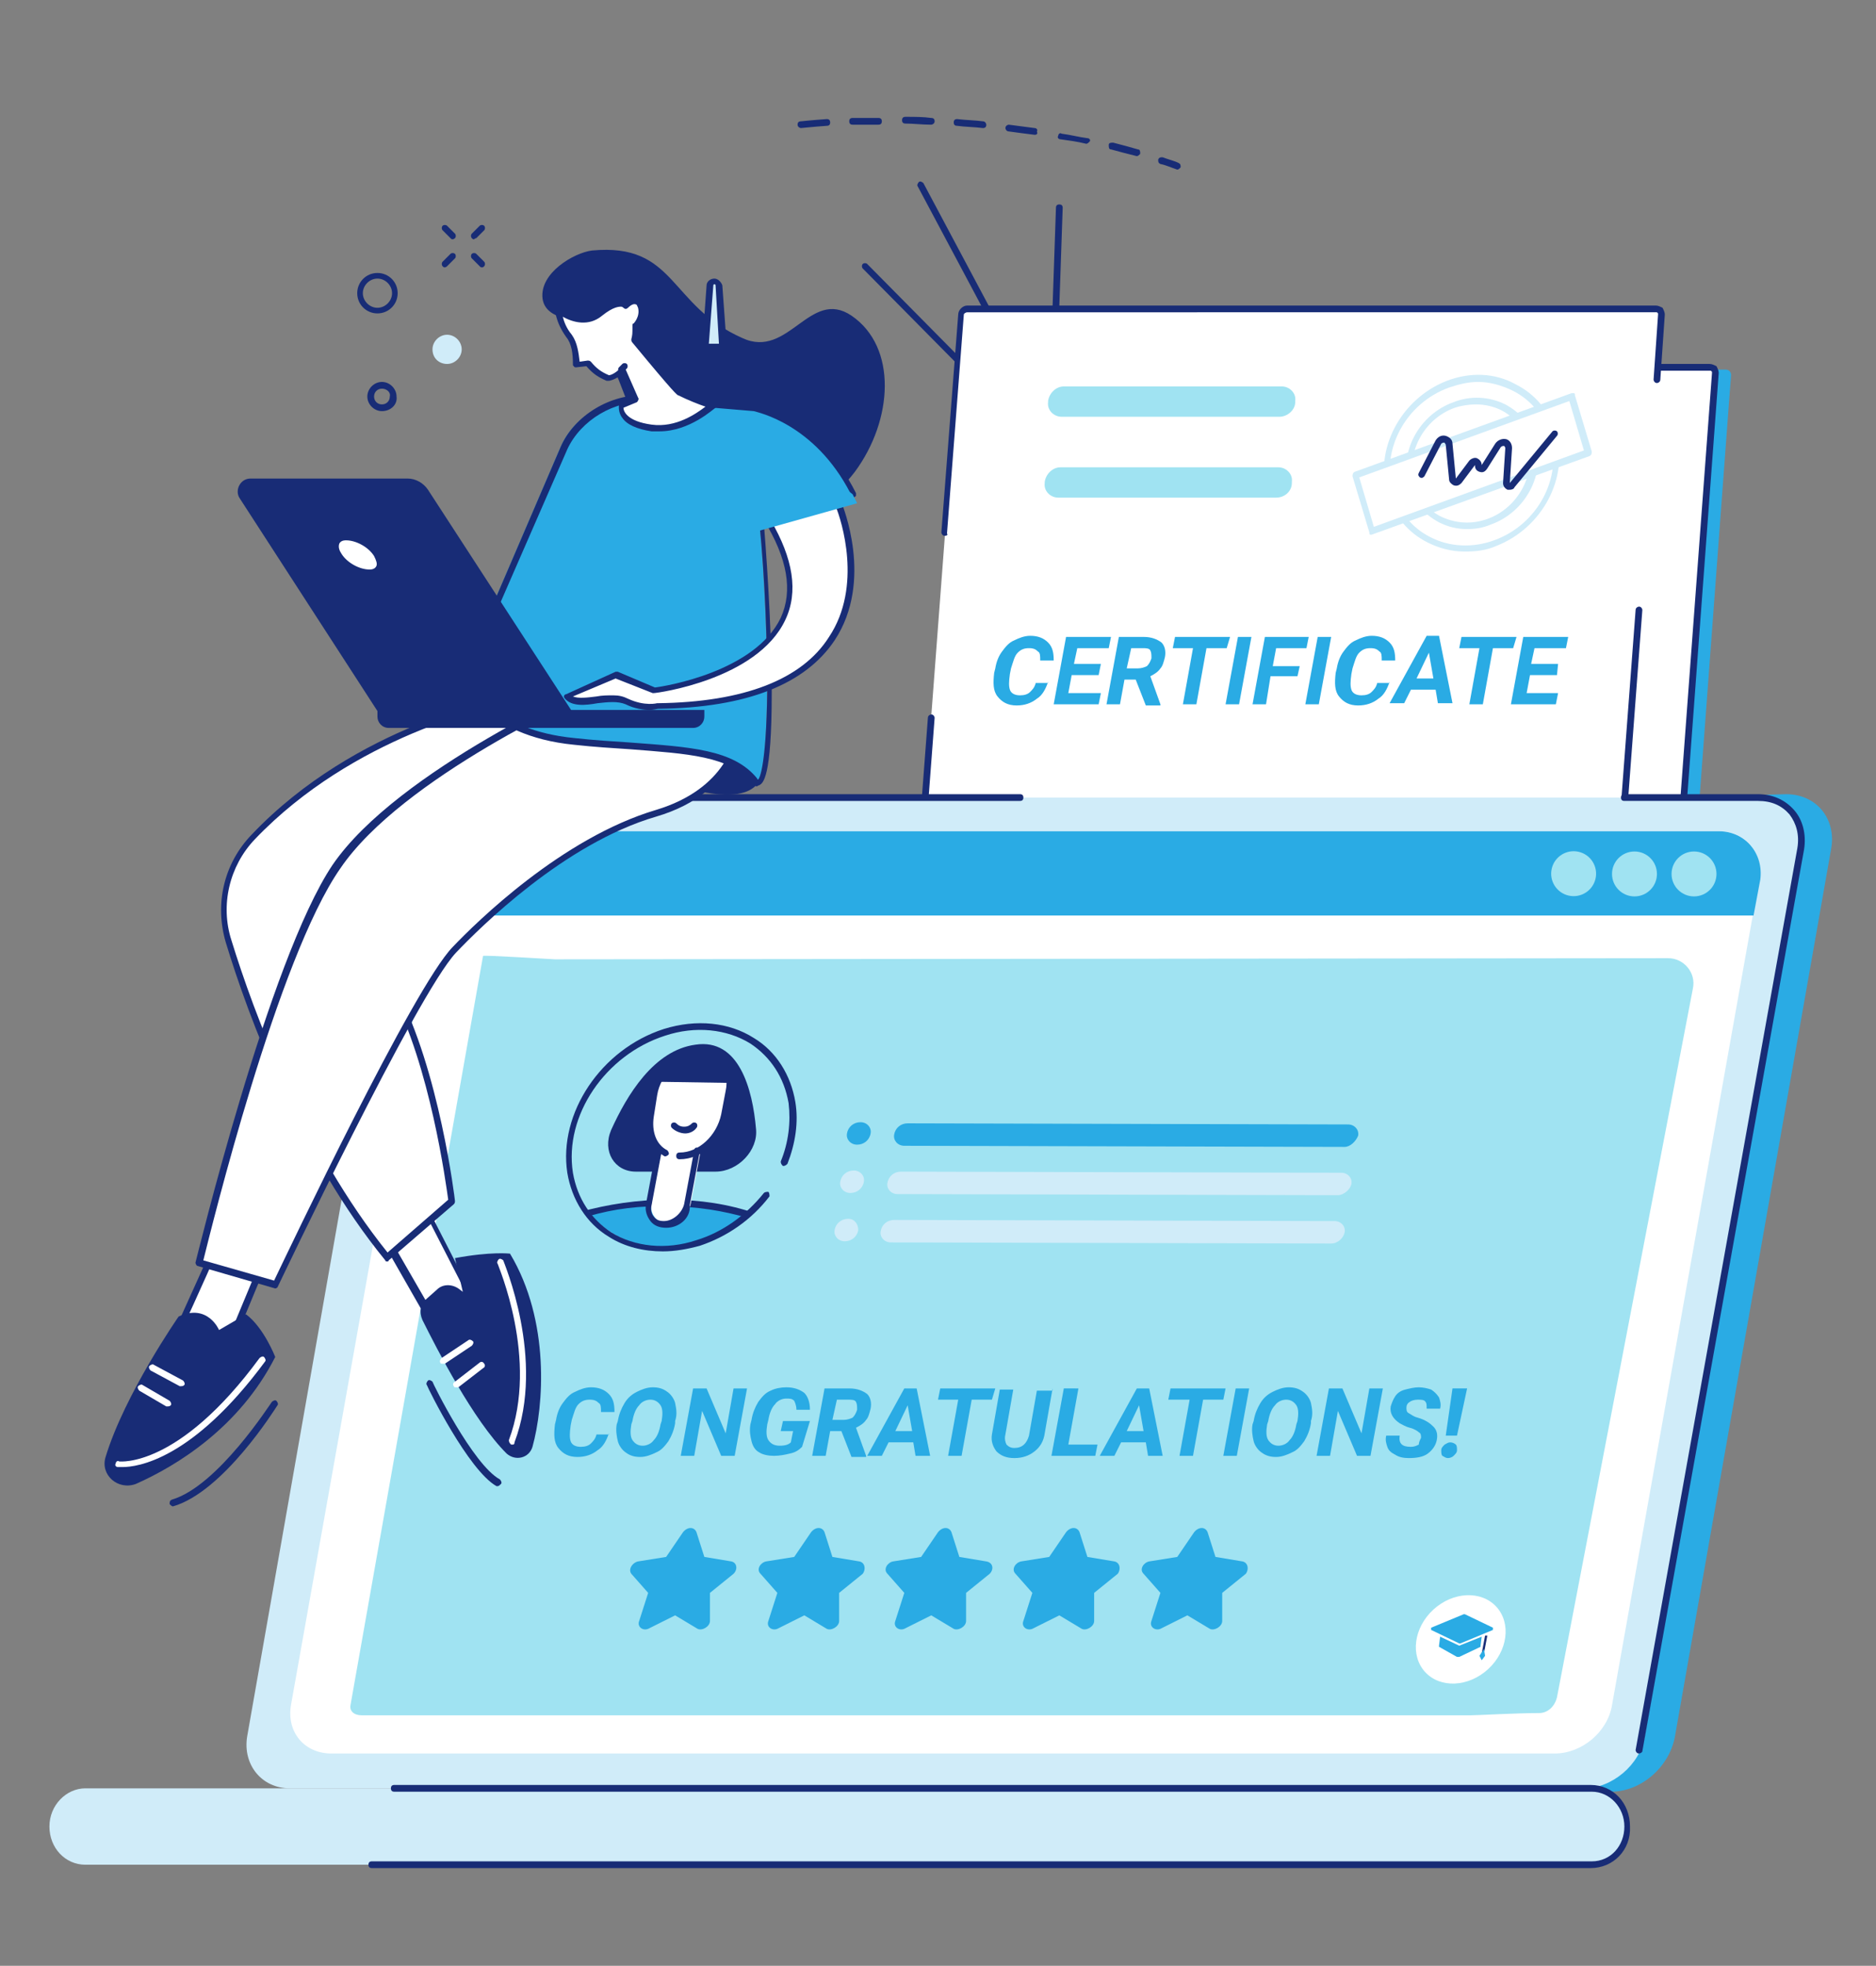 <?xml version="1.0" encoding="utf-8"?>
<!-- Generator: Adobe Illustrator 26.4.1, SVG Export Plug-In . SVG Version: 6.00 Build 0)  -->
<svg version="1.1" id="Warstwa_1" xmlns="http://www.w3.org/2000/svg" xmlns:xlink="http://www.w3.org/1999/xlink" x="0px" y="0px"
	 viewBox="0 0 167 175" style="enable-background:new 0 0 167 175;" xml:space="preserve">
<rect x="0" y="0" width="167" height="175" fill="#808080" stroke="none"/>
<style type="text/css">
	.st0{fill:#182C76;}
	.st1{fill:#2AABE4;}
	.st2{fill:#FFFFFF;}
	.st3{fill:#D0ECF9;}
	.st4{fill:#A0E3F2;}
	.st5{clip-path:url(#SVGID_00000088845383915926824690000014329666091411055548_);fill:#2AABE4;}
	.st6{clip-path:url(#SVGID_00000088845383915926824690000014329666091411055548_);fill:#182C76;}
	.st7{clip-path:url(#SVGID_00000088845383915926824690000014329666091411055548_);fill:#FFFFFF;}
</style>
<path class="st0" d="M91,33.7c-0.1,0-0.2-0.1-0.3-0.2l-9-16.9c-0.1-0.1,0-0.3,0.1-0.4c0.1-0.1,0.3,0,0.4,0.1l9,16.9
	c0.1,0.1,0,0.3-0.1,0.4C91.1,33.7,91,33.7,91,33.7z"/>
<path class="st0" d="M93.8,33.4C93.8,33.4,93.8,33.4,93.8,33.4c-0.2,0-0.3-0.1-0.3-0.3l0.5-14.6c0-0.2,0.1-0.3,0.3-0.3
	c0.2,0,0.3,0.1,0.3,0.3l-0.5,14.6C94.1,33.3,94,33.4,93.8,33.4z"/>
<path class="st0" d="M85.7,32.8c-0.1,0-0.1,0-0.2-0.1l-8.7-8.8c-0.1-0.1-0.1-0.3,0-0.4c0.1-0.1,0.3-0.1,0.4,0l8.7,8.8
	c0.1,0.1,0.1,0.3,0,0.4C85.8,32.7,85.8,32.8,85.7,32.8z"/>
<path class="st1" d="M154.1,33.4L154.1,33.4c0-0.3-0.2-0.5-0.5-0.5h0H92.3h0c-0.3,0-0.5,0.2-0.5,0.5l-6.1,81.9
	c0,0.3,0.2,0.5,0.5,0.5h61.3c0.3,0,0.5-0.2,0.5-0.5l5.9-79.3L154.1,33.4z"/>
<path class="st2" d="M146.1,115.9H84.8c-0.3,0-0.5-0.2-0.5-0.5l6.1-82.1c0-0.3,0.3-0.5,0.5-0.5h61.3c0.3,0,0.5,0.2,0.5,0.5
	l-6.1,82.1C146.6,115.6,146.4,115.9,146.1,115.9z"/>
<path class="st0" d="M146.1,116.1H84.8c-0.2,0-0.4-0.1-0.6-0.2c-0.1-0.2-0.2-0.4-0.2-0.6l6.1-82.1c0-0.4,0.4-0.8,0.8-0.8h61.3
	c0.2,0,0.4,0.1,0.6,0.2c0.1,0.2,0.2,0.4,0.2,0.6l-6.1,82.1C146.9,115.8,146.5,116.1,146.1,116.1z M91,33c-0.1,0-0.2,0.1-0.2,0.2
	l-6.1,82.1c0,0.1,0,0.1,0,0.1c0,0,0.1,0.1,0.1,0.1h61.3c0.1,0,0.2-0.1,0.2-0.2l6.1-82.1c0-0.1,0-0.1,0-0.1c0,0-0.1-0.1-0.1-0.1H91z"
	/>
<path class="st2" d="M141.2,110.6H79.9c-0.3,0-0.5-0.2-0.5-0.5L85.6,28c0-0.3,0.3-0.5,0.5-0.5h61.3c0.3,0,0.5,0.2,0.5,0.5l-6.1,82.1
	C141.7,110.4,141.5,110.6,141.2,110.6z"/>
<path class="st0" d="M141.2,110.9H79.9c-0.2,0-0.4-0.1-0.6-0.2c-0.1-0.2-0.2-0.4-0.2-0.6l3.5-46.2c0-0.2,0.2-0.3,0.3-0.3
	c0.2,0,0.3,0.2,0.3,0.3l-3.5,46.2c0,0.1,0,0.1,0,0.1c0,0,0.1,0.1,0.1,0.1h61.3c0.1,0,0.3-0.1,0.3-0.2l4.2-55.8
	c0-0.2,0.2-0.3,0.3-0.3c0.2,0,0.3,0.2,0.3,0.3l-4.2,55.8C142,110.6,141.6,110.9,141.2,110.9z"/>
<path class="st0" d="M84.1,47.7C84.1,47.7,84.1,47.7,84.1,47.7c-0.2,0-0.3-0.2-0.3-0.3L85.3,28c0-0.4,0.4-0.8,0.8-0.8h61.3
	c0.2,0,0.4,0.1,0.6,0.2c0.1,0.2,0.2,0.4,0.2,0.6l-0.4,5.8c0,0.2-0.2,0.3-0.3,0.3c-0.2,0-0.3-0.2-0.3-0.3l0.4-5.8c0-0.1,0-0.1,0-0.1
	c0,0-0.1-0.1-0.1-0.1H86.1c-0.1,0-0.3,0.1-0.3,0.2l-1.5,19.5C84.4,47.6,84.3,47.7,84.1,47.7z"/>
<path class="st3" d="M130.4,49.1c-1.2,0-2.3-0.3-3.3-0.8c-1.8-0.9-3-2.4-3.6-4.3c-1.2-4,1.2-8.5,5.3-10.1c2.1-0.8,4.3-0.7,6.1,0.3
	c1.8,0.9,3,2.4,3.6,4.3c1.2,4-1.2,8.5-5.3,10.1C132.3,49,131.4,49.1,130.4,49.1z M131.6,34c-0.9,0-1.7,0.2-2.6,0.5
	c-3.9,1.4-6.1,5.6-5,9.3c0.5,1.7,1.7,3.2,3.3,4c1.7,0.9,3.8,1,5.7,0.3c3.9-1.4,6.1-5.6,5-9.3c-0.5-1.7-1.7-3.2-3.3-4
	C133.7,34.3,132.6,34,131.6,34z"/>
<path class="st3" d="M130.6,47.1c-0.9,0-1.7-0.2-2.5-0.6c-1.3-0.7-2.3-1.8-2.7-3.2c-0.9-3,0.9-6.4,4-7.5c1.5-0.6,3.2-0.5,4.6,0.2
	c1.3,0.7,2.3,1.8,2.7,3.2c0.9,3-0.9,6.4-4,7.5C132,47,131.3,47.1,130.6,47.1z M131.4,36c-0.6,0-1.3,0.1-1.9,0.3
	c-2.8,1-4.4,4.1-3.6,6.8c0.4,1.3,1.2,2.3,2.4,2.9c1.3,0.6,2.7,0.7,4.1,0.2c2.8-1,4.4-4.1,3.6-6.8c-0.4-1.3-1.2-2.3-2.4-2.9
	C133,36.2,132.2,36,131.4,36z"/>
<polygon class="st2" points="141.4,40.3 122.1,47.3 120.6,42.3 139.9,35.3 "/>
<path class="st3" d="M122.1,47.6c0,0-0.1,0-0.1,0c-0.1,0-0.1-0.1-0.1-0.2l-1.5-5c0-0.1,0-0.3,0.2-0.4l19.3-7c0.1,0,0.2,0,0.2,0
	c0.1,0,0.1,0.1,0.1,0.2l1.5,5c0,0.1,0,0.3-0.2,0.4L122.1,47.6C122.2,47.6,122.1,47.6,122.1,47.6z M121,42.5l1.3,4.4l18.7-6.8
	l-1.3-4.4L121,42.5z"/>
<path class="st0" d="M134.4,43.6c-0.1,0-0.2,0-0.2,0c-0.2-0.1-0.4-0.3-0.4-0.6l0.2-3.1c0-0.1-0.1-0.2-0.1-0.2c-0.1,0-0.2,0-0.3,0.1
	l-1.2,1.9c-0.2,0.3-0.4,0.4-0.7,0.3c-0.3-0.1-0.4-0.3-0.4-0.6c0,0,0,0,0,0c0,0,0,0,0,0l-1.2,1.6c-0.2,0.2-0.4,0.3-0.7,0.2
	c-0.2-0.1-0.4-0.3-0.4-0.5l-0.3-3.1c0-0.1-0.1-0.1-0.1-0.2c-0.1,0-0.2,0-0.3,0.1l-1.5,2.9c-0.1,0.1-0.2,0.2-0.4,0.1
	c-0.1-0.1-0.2-0.2-0.1-0.4l1.5-2.9c0.2-0.3,0.5-0.5,0.9-0.4c0.3,0.1,0.6,0.3,0.6,0.7l0.3,3.1c0,0,0,0,0,0c0,0,0,0,0,0l1.2-1.6
	c0.2-0.2,0.5-0.3,0.7-0.2c0.2,0.1,0.4,0.3,0.4,0.6c0,0,0,0,0,0c0,0,0,0,0,0l1.2-1.9c0.2-0.3,0.6-0.5,1-0.4c0.3,0.1,0.5,0.4,0.5,0.8
	l-0.2,3.1c0,0,0,0,0,0c0,0,0,0,0,0l3.8-4.6c0.1-0.1,0.3-0.1,0.4,0c0.1,0.1,0.1,0.3,0,0.4l-3.8,4.6C134.8,43.5,134.6,43.6,134.4,43.6
	z"/>
<path class="st4" d="M113.9,37.1H94.5c-0.7,0-1.3-0.6-1.2-1.3l0-0.1c0.1-0.7,0.7-1.3,1.4-1.3h19.4c0.7,0,1.3,0.6,1.2,1.3l0,0.1
	C115.3,36.5,114.6,37.1,113.9,37.1z"/>
<path class="st4" d="M113.6,44.3H94.2c-0.7,0-1.3-0.6-1.2-1.3l0-0.1c0.1-0.7,0.7-1.3,1.4-1.3h19.4c0.7,0,1.3,0.6,1.2,1.3l0,0.1
	C115,43.7,114.4,44.3,113.6,44.3z"/>
<path class="st1" d="M93.3,60.7c-0.2,0.6-0.5,1.2-1,1.5c-0.5,0.4-1.1,0.6-1.8,0.6c-0.8,0-1.3-0.3-1.7-0.8c-0.4-0.5-0.4-1.2-0.3-2.1
	l0.1-0.4c0.1-0.6,0.3-1.1,0.6-1.5c0.3-0.4,0.6-0.8,1.1-1c0.4-0.2,0.9-0.4,1.4-0.4c0.7,0,1.2,0.2,1.6,0.6c0.4,0.4,0.5,0.9,0.5,1.6
	h-1.2c0-0.4,0-0.7-0.2-0.8c-0.2-0.2-0.4-0.3-0.8-0.3c-0.4,0-0.7,0.1-1,0.4c-0.3,0.3-0.4,0.8-0.6,1.4l-0.1,0.5
	c-0.1,0.7-0.1,1.1,0,1.4c0.1,0.3,0.4,0.5,0.9,0.5c0.4,0,0.7-0.1,0.9-0.3c0.2-0.2,0.4-0.4,0.5-0.8H93.3z"/>
<path class="st1" d="M97.8,60.1h-2.4l-0.3,1.6H98l-0.2,1h-4l1.1-6h4l-0.2,1h-2.8l-0.3,1.4H98L97.8,60.1z"/>
<path class="st1" d="M101.1,60.5h-1l-0.4,2.2h-1.2l1.1-6h2.2c0.7,0,1.2,0.2,1.6,0.5c0.3,0.3,0.4,0.8,0.3,1.3c-0.1,0.4-0.2,0.8-0.4,1
	c-0.2,0.3-0.5,0.5-0.9,0.7l0.9,2.5l0,0.1h-1.3L101.1,60.5z M100.3,59.5h1c0.3,0,0.6-0.1,0.8-0.2c0.2-0.2,0.3-0.4,0.4-0.7
	c0-0.3,0-0.5-0.1-0.7c-0.1-0.2-0.4-0.2-0.7-0.2h-1L100.3,59.5z"/>
<path class="st1" d="M109.2,57.7h-1.8l-0.9,5h-1.2l0.9-5h-1.8l0.2-1h4.9L109.2,57.7z"/>
<path class="st1" d="M110.3,62.7h-1.2l1.1-6h1.2L110.3,62.7z"/>
<path class="st1" d="M115.5,60.2h-2.4l-0.4,2.5h-1.2l1.1-6h3.9l-0.2,1h-2.7l-0.3,1.6h2.4L115.5,60.2z"/>
<path class="st1" d="M117.4,62.7h-1.2l1.1-6h1.2L117.4,62.7z"/>
<path class="st1" d="M123.7,60.7c-0.2,0.6-0.5,1.2-1,1.5c-0.5,0.4-1.1,0.6-1.8,0.6c-0.8,0-1.3-0.3-1.7-0.8c-0.4-0.5-0.4-1.2-0.3-2.1
	l0.1-0.4c0.1-0.6,0.3-1.1,0.6-1.5c0.3-0.4,0.6-0.8,1.1-1c0.4-0.2,0.9-0.4,1.4-0.4c0.7,0,1.2,0.2,1.6,0.6c0.4,0.4,0.5,0.9,0.5,1.6
	h-1.2c0-0.4,0-0.7-0.2-0.8c-0.2-0.2-0.4-0.3-0.8-0.3c-0.4,0-0.7,0.1-1,0.4c-0.3,0.3-0.4,0.8-0.6,1.4l-0.1,0.5
	c-0.1,0.7-0.1,1.1,0,1.4c0.1,0.3,0.4,0.5,0.9,0.5c0.4,0,0.7-0.1,0.9-0.3c0.2-0.2,0.4-0.4,0.5-0.8H123.7z"/>
<path class="st1" d="M127.8,61.4h-2.2l-0.6,1.2h-1.3l3.3-6h1.1l1.2,6H128L127.8,61.4z M126.1,60.4h1.5l-0.4-2.3L126.1,60.4z"/>
<path class="st1" d="M134.7,57.7h-1.8l-0.9,5h-1.2l0.9-5h-1.8l0.2-1h4.9L134.7,57.7z"/>
<path class="st1" d="M138.6,60.1h-2.4l-0.3,1.6h2.8l-0.2,1h-4l1.1-6h4l-0.2,1h-2.8l-0.3,1.4h2.4L138.6,60.1z"/>
<path class="st1" d="M149.1,154.6c-0.5,2.7-3,4.9-5.7,4.9h-25.4c-1.5-1.3-3.1-2.4-4.6-3.7c-2.7-2.2-5.5-4.2-8.3-6.1
	c-5.8-3.9-11.9-7.4-18.1-10.8c-3.3-1.8-6.6-3.4-10-5.1c-3.4-1.7-6.7-3.3-10.1-5c-3.1-1.5-6.1-3-9.2-4.6c-7-23.6-14.5-50.3-13-50.3
	l114.3-3.2c2.7,0,4.5,2.2,4,4.9L149.1,154.6z"/>
<path class="st3" d="M41.3,71h115.2c2.5,0,4.2,2.1,3.8,4.6l-13.9,79c-0.4,2.5-2.9,4.6-5.4,4.6H25.8c-2.5,0-4.2-2.1-3.8-4.6l13.9-79
	C36.3,73,38.8,71,41.3,71z"/>
<path class="st0" d="M145.9,156.1C145.9,156.1,145.9,156.1,145.9,156.1c-0.2,0-0.3-0.2-0.3-0.3L160,75.5c0.2-1.2-0.1-2.2-0.7-3
	c-0.7-0.8-1.6-1.2-2.8-1.2h-11.9c-0.2,0-0.3-0.1-0.3-0.3c0-0.2,0.1-0.3,0.3-0.3h11.9c1.3,0,2.4,0.5,3.2,1.4c0.8,0.9,1.1,2.2,0.9,3.5
	l-14.4,80.3C146.2,156,146,156.1,145.9,156.1z"/>
<path class="st0" d="M32.7,95.6C32.7,95.6,32.6,95.6,32.7,95.6c-0.2,0-0.3-0.2-0.3-0.3l3.2-19.8c0.5-2.7,3-4.8,5.7-4.8h49.5
	c0.2,0,0.3,0.1,0.3,0.3c0,0.2-0.1,0.3-0.3,0.3H41.3c-2.4,0-4.7,2-5.1,4.4L33,95.4C32.9,95.5,32.8,95.6,32.7,95.6z"/>
<path class="st3" d="M7.6,159.2h89.7h14.8h29.4c1.8,0,3.2,1.5,3.2,3.4c0,1.9-1.5,3.4-3.2,3.4h-29.4H96H7.6c-1.8,0-3.2-1.5-3.2-3.4
	C4.4,160.7,5.9,159.2,7.6,159.2z"/>
<path class="st2" d="M44.1,74H153c2.4,0,4,1.9,3.6,4.3l-13.1,73.5c-0.4,2.4-2.7,4.3-5.1,4.3H29.5c-2.4,0-4-1.9-3.6-4.3L39,78.3
	C39.4,76,41.7,74,44.1,74z"/>
<path class="st1" d="M156.1,81.5l0.6-3.2C157,76,155.4,74,153,74H44.1c-2.4,0-4.7,1.9-5.1,4.3l-0.6,3.2H156.1z"/>
<ellipse transform="matrix(0.23 -0.973 0.973 0.23 32.281 196.126)" class="st4" cx="140" cy="77.7" rx="2" ry="2"/>
<circle class="st4" cx="145.5" cy="77.8" r="2"/>
<circle class="st4" cx="150.8" cy="77.8" r="2"/>
<path class="st4" d="M130.9,152.7H32.2c-0.7,0-1.1-0.4-1-0.9L43,85.1c0-0.1,6.2,0.3,6.4,0.3l99.1-0.1c1.4,0,2.5,1.3,2.2,2.7
	l-12.1,63.1c-0.2,0.8-0.8,1.4-1.6,1.4C134.9,152.5,131.5,152.7,130.9,152.7z"/>
<path class="st0" d="M141.6,166.3H33.1c-0.2,0-0.3-0.1-0.3-0.3s0.1-0.3,0.3-0.3h108.6c1.7,0,2.9-1.4,2.9-3.1c0-1.7-1.3-3.1-2.9-3.1
	H35.1c-0.2,0-0.3-0.1-0.3-0.3s0.1-0.3,0.3-0.3h106.5c2,0,3.5,1.6,3.5,3.7C145.2,164.7,143.6,166.3,141.6,166.3z"/>
<g>
	<defs>
		<path id="SVGID_1_" d="M59.1,111c-5.5,0-9.1-4.4-8.1-9.9c1-5.5,6.2-9.9,11.6-9.9c5.5,0,9.1,4.4,8.1,9.9
			C69.8,106.6,64.6,111,59.1,111z"/>
	</defs>
	<clipPath id="SVGID_00000153688371922635114380000004109276480088029349_">
		<use xlink:href="#SVGID_1_"  style="overflow:visible;"/>
	</clipPath>
	<path style="clip-path:url(#SVGID_00000153688371922635114380000004109276480088029349_);fill:#2AABE4;" d="M51.7,108.1
		c1.7,1.9,4.2,3.1,7.1,3.1s5.9-1.1,8.3-3c-2.2-0.7-4.7-1.2-7.5-1.2C56.9,107,54.2,107.4,51.7,108.1z"/>
	<path style="clip-path:url(#SVGID_00000153688371922635114380000004109276480088029349_);fill:#182C76;" d="M58.9,111.5
		C58.9,111.5,58.9,111.5,58.9,111.5c-3,0-5.6-1.2-7.4-3.2l-0.3-0.3l0.4-0.1c2.5-0.7,5.2-1.1,7.8-1.1c0.1,0,0.1,0,0.2,0
		c2.7,0,5.3,0.4,7.6,1.2l0.5,0.2l-0.4,0.3C64.8,110.4,61.8,111.5,58.9,111.5z M52.3,108.3c1.7,1.7,4,2.6,6.6,2.7
		c2.6,0,5.3-0.9,7.6-2.6c-2.1-0.6-4.4-1-6.9-1C57.1,107.3,54.6,107.6,52.3,108.3z"/>
	<path style="clip-path:url(#SVGID_00000153688371922635114380000004109276480088029349_);fill:#182C76;" d="M67.3,100.5
		C67,97,65.8,92.4,61.9,93c-3.7,0.5-6.1,4.5-7.5,7.6c-0.8,1.9,0.3,3.7,2.2,3.7l7.1,0C65.7,104.3,67.5,102.4,67.3,100.5z"/>
	<path style="clip-path:url(#SVGID_00000153688371922635114380000004109276480088029349_);fill:#FFFFFF;" d="M64.9,96.4
		C64.9,96.4,64.9,96.4,64.9,96.4l-6.4-0.1c0,0,0,0,0,0c-0.1,0.3-0.2,0.7-0.3,1l-0.3,1.9c-0.2,1.3,0.2,2.4,1,3l-0.9,4.9
		c-0.2,1,0.5,1.8,1.4,1.8c1,0,1.9-0.8,2.1-1.8l0.9-4.8c1.1-0.6,1.9-1.8,2.2-3.1l0.4-2.1C64.9,96.9,64.9,96.7,64.9,96.4z"/>
	<path style="clip-path:url(#SVGID_00000153688371922635114380000004109276480088029349_);fill:#182C76;" d="M59.3,109.3
		C59.3,109.3,59.3,109.3,59.3,109.3c-0.6,0-1.1-0.2-1.4-0.6c-0.3-0.4-0.5-0.9-0.4-1.5l0.9-4.8c0-0.2,0.2-0.3,0.3-0.2
		c0.2,0,0.3,0.2,0.2,0.3l-0.9,4.8c-0.1,0.4,0,0.8,0.2,1c0.2,0.3,0.5,0.4,0.9,0.4c0,0,0,0,0,0c0.8,0,1.6-0.7,1.8-1.5l0.9-4.8
		c0-0.2,0.2-0.3,0.3-0.2c0.2,0,0.3,0.2,0.2,0.3l-0.9,4.8C61.5,108.4,60.5,109.3,59.3,109.3z"/>
	<path style="clip-path:url(#SVGID_00000153688371922635114380000004109276480088029349_);fill:#182C76;" d="M61,100.9
		C61,100.9,61,100.9,61,100.9c-0.4,0-0.9-0.2-1.2-0.5c-0.1-0.1-0.1-0.3,0-0.4c0.1-0.1,0.3-0.1,0.4,0c0.2,0.2,0.4,0.3,0.7,0.3
		c0.3,0,0.5-0.1,0.7-0.3c0.1-0.1,0.3-0.1,0.4,0c0.1,0.1,0.1,0.3,0,0.4C61.8,100.7,61.4,100.9,61,100.9z"/>
	<path style="clip-path:url(#SVGID_00000153688371922635114380000004109276480088029349_);fill:#182C76;" d="M60.5,103.2
		C60.5,103.2,60.5,103.2,60.5,103.2c-0.2,0-0.3-0.1-0.3-0.3c0-0.2,0.1-0.3,0.3-0.3c0,0,0,0,0,0c1.7,0,3.3-1.5,3.7-3.4l0.4-2.1
		c0.2-0.9,0-1.8-0.5-2.4C63.6,94.3,63,94,62.3,94c0,0,0,0,0,0c-1.8,0-3.5,1.6-3.8,3.5l-0.3,1.9c-0.2,1.3,0.2,2.5,1.2,3
		c0.1,0.1,0.2,0.3,0.1,0.4c-0.1,0.1-0.3,0.2-0.4,0.1c-1.2-0.7-1.8-2.1-1.5-3.6l0.3-1.9c0.4-2.2,2.4-4,4.4-4c0,0,0,0,0,0
		c0.9,0,1.7,0.4,2.2,1c0.6,0.7,0.8,1.8,0.6,2.8l-0.4,2.1C64.4,101.5,62.5,103.2,60.5,103.2z"/>
</g>
<path class="st0" d="M59,111.4c-1.7,0-3.4-0.4-4.8-1.3c-2-1.2-3.3-3.3-3.7-5.7c-0.8-5.3,3-11,8.6-12.8c2.9-0.9,5.8-0.6,8,0.8
	c2,1.2,3.3,3.3,3.7,5.7c0.3,1.8,0,3.7-0.7,5.5c-0.1,0.1-0.2,0.2-0.4,0.2c-0.1-0.1-0.2-0.2-0.2-0.4c0.7-1.7,0.9-3.5,0.7-5.2
	c-0.4-2.3-1.6-4.1-3.4-5.3c-2.1-1.3-4.9-1.6-7.6-0.7c-5.3,1.7-9,7.1-8.2,12.2c0.4,2.3,1.6,4.1,3.4,5.3c2.1,1.3,4.9,1.6,7.6,0.7
	c2.3-0.7,4.4-2.2,6-4.2c0.1-0.1,0.3-0.1,0.4-0.1c0.1,0.1,0.1,0.3,0.1,0.4c-1.6,2.1-3.8,3.6-6.2,4.4C61.2,111.2,60.1,111.4,59,111.4z
	"/>
<ellipse transform="matrix(0.738 -0.675 0.675 0.738 -64.322 126.09)" class="st2" cx="130" cy="145.8" rx="4.3" ry="3.6"/>
<polygon class="st0" points="132.4,145.6 132.1,147.2 131.9,147.2 132.2,145.6 "/>
<path class="st1" d="M129.9,146.5C129.9,146.6,129.9,146.6,129.9,146.5C129.9,146.6,129.9,146.6,129.9,146.5l-1.7-0.8l0,0l-0.1,0.8
	c0,0,0,0.1,0,0.1l1.6,0.9c0,0,0,0,0.1,0c0,0,0,0,0.1,0l1.9-0.9c0,0,0,0,0-0.1l0.1-0.8l0,0L129.9,146.5z"/>
<path class="st1" d="M132.1,146.8l-0.4,0.6c0,0,0,0,0,0l0.2,0.4c0,0,0,0,0,0c0,0,0,0,0,0l0.3-0.4c0,0,0,0,0,0L132.1,146.8z"/>
<path class="st1" d="M132.9,144.9l-2.5-1.2c0,0,0,0-0.1,0l-2.9,1.2c0,0,0,0,0,0l0,0.2c0,0,0,0,0,0l2.5,1.2c0,0,0.1,0,0.1,0l2.9-1.2
	c0,0,0,0,0,0L132.9,144.9C133,144.9,133,144.9,132.9,144.9z"/>
<path class="st1" d="M119.7,102.1l-39.2-0.1c-0.6,0-1-0.5-0.9-1c0.1-0.6,0.6-1,1.2-1l39.2,0.1c0.6,0,1,0.5,0.9,1
	C120.7,101.6,120.2,102.1,119.7,102.1z"/>
<path class="st1" d="M77.5,100.9c-0.1,0.6-0.6,1-1.2,1c-0.6,0-1-0.5-0.9-1c0.1-0.6,0.6-1,1.2-1C77.2,99.9,77.6,100.4,77.5,100.9z"/>
<path class="st3" d="M119.1,106.4l-39.2-0.1c-0.6,0-1-0.5-0.9-1c0.1-0.6,0.6-1,1.2-1l39.2,0.1c0.6,0,1,0.5,0.9,1
	C120.2,105.9,119.6,106.4,119.1,106.4z"/>
<path class="st3" d="M76.9,105.2c-0.1,0.6-0.6,1-1.2,1c-0.6,0-1-0.5-0.9-1c0.1-0.6,0.6-1,1.2-1C76.6,104.2,77,104.7,76.9,105.2z"/>
<path class="st3" d="M118.5,110.7l-39.2-0.1c-0.6,0-1-0.5-0.9-1c0.1-0.6,0.6-1,1.2-1l39.2,0.1c0.6,0,1,0.5,0.9,1
	C119.6,110.2,119.1,110.7,118.5,110.7z"/>
<path class="st3" d="M76.4,109.5c-0.1,0.6-0.6,1-1.2,1c-0.6,0-1-0.5-0.9-1c0.1-0.6,0.6-1,1.2-1C76.1,108.5,76.4,109,76.4,109.5z"/>
<path class="st1" d="M65.1,139l-2.4-0.4l-0.7-2.2c-0.2-0.5-0.8-0.5-1.2,0l-1.5,2.2l-2.5,0.4c-0.5,0.1-0.9,0.7-0.6,1.1l1.5,1.7
	l-0.8,2.5c-0.2,0.5,0.3,0.9,0.8,0.7l2.4-1.2l2,1.2c0.4,0.2,1.1-0.2,1.1-0.7l0-2.5l2.1-1.7C65.7,139.7,65.6,139.1,65.1,139z"/>
<path class="st1" d="M76.5,139l-2.4-0.4l-0.7-2.2c-0.2-0.5-0.8-0.5-1.2,0l-1.5,2.2l-2.5,0.4c-0.5,0.1-0.9,0.7-0.5,1.1l1.5,1.7
	l-0.8,2.5c-0.2,0.5,0.3,0.9,0.8,0.7l2.4-1.2l2,1.2c0.4,0.2,1.1-0.2,1.1-0.7l0-2.5l2.1-1.7C77.1,139.7,77,139.1,76.5,139z"/>
<path class="st1" d="M87.8,139l-2.4-0.4l-0.7-2.2c-0.2-0.5-0.8-0.5-1.2,0l-1.5,2.2l-2.5,0.4c-0.5,0.1-0.9,0.7-0.5,1.1l1.5,1.7
	l-0.8,2.5c-0.2,0.5,0.3,0.9,0.8,0.7l2.4-1.2l2,1.2c0.4,0.2,1.1-0.2,1.1-0.7l0-2.5l2.1-1.7C88.5,139.7,88.4,139.1,87.8,139z"/>
<path class="st1" d="M99.2,139l-2.4-0.4l-0.7-2.2c-0.2-0.5-0.8-0.5-1.2,0l-1.5,2.2l-2.5,0.4c-0.5,0.1-0.9,0.7-0.5,1.1l1.5,1.7
	l-0.8,2.5c-0.2,0.5,0.3,0.9,0.8,0.7l2.4-1.2l2,1.2c0.4,0.2,1.1-0.2,1.1-0.7l0-2.5l2.1-1.7C99.8,139.7,99.7,139.1,99.2,139z"/>
<path class="st1" d="M110.6,139l-2.4-0.4l-0.7-2.2c-0.2-0.5-0.8-0.5-1.2,0l-1.5,2.2l-2.5,0.4c-0.5,0.1-0.9,0.7-0.5,1.1l1.5,1.7
	l-0.8,2.5c-0.2,0.5,0.3,0.9,0.8,0.7l2.4-1.2l2,1.2c0.4,0.2,1.1-0.2,1.1-0.7l0-2.5l2.1-1.7C111.2,139.7,111.1,139.1,110.6,139z"/>
<path class="st1" d="M54.2,127.6c-0.2,0.6-0.5,1.2-1,1.5c-0.5,0.4-1.1,0.6-1.8,0.6c-0.8,0-1.3-0.3-1.7-0.8c-0.4-0.5-0.4-1.2-0.3-2.1
	l0.1-0.4c0.1-0.6,0.3-1.1,0.6-1.5c0.3-0.4,0.6-0.8,1.1-1c0.4-0.2,0.9-0.4,1.4-0.4c0.7,0,1.2,0.2,1.6,0.6c0.4,0.4,0.5,0.9,0.5,1.6
	h-1.2c0-0.4,0-0.7-0.2-0.8c-0.2-0.2-0.4-0.3-0.8-0.3c-0.4,0-0.7,0.1-1,0.4c-0.3,0.3-0.4,0.8-0.6,1.4l-0.1,0.5
	c-0.1,0.7-0.1,1.1,0,1.4c0.1,0.3,0.4,0.5,0.9,0.5c0.4,0,0.7-0.1,0.9-0.3c0.2-0.2,0.4-0.4,0.5-0.8H54.2z"/>
<path class="st1" d="M60.1,126.7c-0.1,0.6-0.3,1.1-0.6,1.6c-0.3,0.4-0.6,0.8-1.1,1c-0.4,0.2-0.9,0.4-1.4,0.4c-0.5,0-0.9-0.1-1.3-0.4
	c-0.3-0.2-0.6-0.6-0.7-1c-0.1-0.4-0.2-1-0.1-1.5l0.1-0.3c0.1-0.6,0.3-1.1,0.6-1.6c0.3-0.5,0.7-0.8,1.1-1c0.4-0.2,0.9-0.4,1.4-0.4
	s0.9,0.1,1.3,0.4c0.3,0.2,0.6,0.6,0.7,1c0.1,0.5,0.2,1,0,1.6L60.1,126.7z M58.9,126.5c0.1-0.6,0.1-1.1-0.1-1.4
	c-0.2-0.3-0.5-0.5-0.9-0.5c-0.4,0-0.8,0.2-1,0.5c-0.3,0.3-0.5,0.8-0.6,1.4l-0.1,0.3c-0.1,0.6-0.1,1.1,0.1,1.4
	c0.2,0.3,0.5,0.5,0.9,0.5c0.4,0,0.8-0.2,1-0.5c0.3-0.3,0.5-0.8,0.6-1.4L58.9,126.5z"/>
<path class="st1" d="M65.4,129.6h-1.2l-1.7-4l-0.7,4h-1.2l1.1-6h1.2l1.7,4l0.7-4h1.2L65.4,129.6z"/>
<path class="st1" d="M71.4,128.8c-0.3,0.3-0.6,0.5-1.1,0.6c-0.4,0.1-0.9,0.2-1.4,0.2c-0.5,0-1-0.1-1.3-0.3c-0.4-0.2-0.6-0.6-0.7-1
	c-0.1-0.4-0.2-0.9-0.1-1.5l0.1-0.4c0.1-0.6,0.3-1.1,0.6-1.6c0.3-0.4,0.6-0.8,1.1-1c0.4-0.2,0.9-0.3,1.4-0.3c0.7,0,1.2,0.2,1.6,0.5
	c0.3,0.3,0.5,0.8,0.5,1.5h-1.2c0-0.3-0.1-0.6-0.2-0.8c-0.2-0.2-0.4-0.2-0.7-0.2c-0.4,0-0.8,0.2-1,0.5c-0.3,0.3-0.5,0.8-0.6,1.4
	l-0.1,0.4c-0.1,0.6-0.1,1.1,0.1,1.4c0.2,0.3,0.5,0.5,1,0.5c0.5,0,0.8-0.1,1-0.3l0.2-1h-1.1l0.2-0.9h2.4L71.4,128.8z"/>
<path class="st1" d="M74.9,127.4h-1l-0.4,2.2h-1.2l1.1-6h2.2c0.7,0,1.2,0.2,1.6,0.5c0.3,0.3,0.4,0.8,0.3,1.3c-0.1,0.4-0.2,0.8-0.4,1
	c-0.2,0.3-0.5,0.5-0.9,0.7l0.9,2.5l0,0.1h-1.3L74.9,127.4z M74.1,126.4h1c0.3,0,0.6-0.1,0.8-0.2c0.2-0.2,0.3-0.4,0.4-0.7
	c0-0.3,0-0.5-0.1-0.7c-0.1-0.2-0.4-0.2-0.7-0.2h-1L74.1,126.4z"/>
<path class="st1" d="M81.3,128.4h-2.2l-0.6,1.2h-1.3l3.3-6h1.1l1.2,6h-1.3L81.3,128.4z M79.7,127.4h1.5l-0.4-2.3L79.7,127.4z"/>
<path class="st1" d="M88.3,124.6h-1.8l-0.9,5h-1.2l0.9-5h-1.8l0.2-1h4.9L88.3,124.6z"/>
<path class="st1" d="M93.7,123.6l-0.7,4c-0.1,0.7-0.4,1.2-0.9,1.6c-0.5,0.4-1.1,0.6-1.8,0.6c-0.7,0-1.2-0.2-1.6-0.6
	c-0.3-0.4-0.5-0.9-0.4-1.5l0.7-4h1.2l-0.7,4c-0.1,0.4,0,0.7,0.1,0.9c0.2,0.2,0.4,0.3,0.7,0.3c0.7,0,1.1-0.4,1.3-1.1l0.7-4H93.7z"/>
<path class="st1" d="M95.1,128.6h2.6l-0.2,1h-3.9l1.1-6H96L95.1,128.6z"/>
<path class="st1" d="M102,128.4h-2.2l-0.6,1.2h-1.3l3.3-6h1.1l1.2,6h-1.3L102,128.4z M100.3,127.4h1.5l-0.4-2.3L100.3,127.4z"/>
<path class="st1" d="M108.9,124.6h-1.8l-0.9,5H105l0.9-5H104l0.2-1h4.9L108.9,124.6z"/>
<path class="st1" d="M110.1,129.6h-1.2l1.1-6h1.2L110.1,129.6z"/>
<path class="st1" d="M116.7,126.7c-0.1,0.6-0.3,1.1-0.6,1.6c-0.3,0.4-0.6,0.8-1.1,1c-0.4,0.2-0.9,0.4-1.4,0.4
	c-0.5,0-0.9-0.1-1.3-0.4c-0.3-0.2-0.6-0.6-0.7-1c-0.1-0.4-0.2-1-0.1-1.5l0.1-0.3c0.1-0.6,0.3-1.1,0.6-1.6c0.3-0.5,0.7-0.8,1.1-1
	c0.4-0.2,0.9-0.4,1.4-0.4c0.5,0,0.9,0.1,1.3,0.4c0.3,0.2,0.6,0.6,0.7,1c0.1,0.5,0.2,1,0,1.6L116.7,126.7z M115.5,126.5
	c0.1-0.6,0.1-1.1-0.1-1.4c-0.2-0.3-0.5-0.5-0.9-0.5c-0.4,0-0.8,0.2-1,0.5c-0.3,0.3-0.5,0.8-0.6,1.4l-0.1,0.3
	c-0.1,0.6-0.1,1.1,0.1,1.4c0.2,0.3,0.5,0.5,0.9,0.5c0.4,0,0.8-0.2,1-0.5c0.3-0.3,0.5-0.8,0.6-1.4L115.5,126.5z"/>
<path class="st1" d="M122,129.6h-1.2l-1.7-4l-0.7,4h-1.2l1.1-6h1.2l1.7,4l0.7-4h1.2L122,129.6z"/>
<path class="st1" d="M126.5,128c0-0.2,0-0.4-0.2-0.5c-0.1-0.1-0.4-0.3-0.8-0.4c-0.4-0.1-0.7-0.3-0.9-0.4c-0.6-0.4-0.9-0.9-0.8-1.5
	c0.1-0.3,0.2-0.6,0.4-0.9c0.2-0.3,0.5-0.5,0.9-0.6c0.4-0.1,0.8-0.2,1.2-0.2c0.4,0,0.8,0.1,1.1,0.2c0.3,0.2,0.5,0.4,0.7,0.7
	c0.1,0.3,0.2,0.6,0.1,1h-1.2c0-0.3,0-0.5-0.1-0.6c-0.1-0.2-0.4-0.2-0.7-0.2c-0.3,0-0.6,0.1-0.7,0.2c-0.2,0.1-0.3,0.3-0.3,0.5
	c0,0.2,0,0.4,0.2,0.5c0.2,0.1,0.4,0.3,0.8,0.4c0.7,0.2,1.1,0.5,1.4,0.8c0.3,0.3,0.4,0.7,0.3,1.2c-0.1,0.5-0.4,0.9-0.8,1.2
	c-0.4,0.3-1,0.4-1.7,0.4c-0.5,0-0.9-0.1-1.2-0.3c-0.4-0.2-0.6-0.4-0.7-0.7c-0.1-0.3-0.2-0.6-0.1-1h1.2c-0.1,0.7,0.2,1,1,1
	c0.3,0,0.5-0.1,0.7-0.2C126.3,128.4,126.4,128.2,126.5,128z"/>
<path class="st1" d="M129.1,128.4c0.2,0,0.4,0.1,0.5,0.2c0.1,0.1,0.1,0.3,0.1,0.5c0,0.2-0.1,0.3-0.3,0.5c-0.1,0.1-0.3,0.2-0.5,0.2
	c-0.2,0-0.3-0.1-0.5-0.2c-0.1-0.1-0.1-0.3-0.1-0.5s0.1-0.3,0.3-0.5C128.8,128.5,128.9,128.4,129.1,128.4z M129.7,127.8h-1l0.6-4.2
	h1.3L129.7,127.8z"/>
<path class="st0" d="M60,69.8c0,0,5.1,1.9,7.1,0.3c2-1.6-3.1-4.3-4.3-4.1C61.6,66.2,60,69.8,60,69.8z"/>
<polygon class="st2" points="34.5,110.4 39.2,118.8 41.8,115.2 37.7,107 "/>
<path class="st0" d="M39.2,119.1C39.2,119.1,39.2,119.1,39.2,119.1c-0.1,0-0.2-0.1-0.3-0.1l-4.8-8.4c-0.1-0.1,0-0.2,0-0.3l3.2-3.4
	c0.1-0.1,0.2-0.1,0.3-0.1c0.1,0,0.2,0.1,0.2,0.2l4.2,8.2c0,0.1,0,0.2,0,0.3l-2.6,3.6C39.4,119,39.3,119.1,39.2,119.1z M34.8,110.4
	l4.5,7.8l2.2-3.1l-3.9-7.6L34.8,110.4z"/>
<path class="st0" d="M37.6,117.5c1.3,2.6,4.5,8.9,7.5,11.9c0.8,0.7,2,0.4,2.3-0.6c1-3.6,1.6-11.2-2-17.2c0,0-1.7-0.2-4.9,0.4l0.7,3
	l-0.4-0.3c-0.6-0.4-1.4-0.4-1.9,0.1l-0.9,0.8C37.4,116.1,37.3,116.8,37.6,117.5z"/>
<path class="st2" d="M45.6,128.6c0,0-0.1,0-0.1,0c-0.1-0.1-0.2-0.2-0.2-0.4c2.7-7.2-1-15.6-1-15.7c-0.1-0.1,0-0.3,0.1-0.4
	c0.1-0.1,0.3,0,0.4,0.1c0,0.1,3.8,8.8,1,16.2C45.8,128.6,45.7,128.6,45.6,128.6z"/>
<path class="st2" d="M39.4,121.4c-0.1,0-0.2,0-0.2-0.1c-0.1-0.1,0-0.3,0.1-0.4l2.4-1.6c0.1-0.1,0.3,0,0.4,0.1c0.1,0.1,0,0.3-0.1,0.4
	l-2.4,1.6C39.6,121.4,39.5,121.4,39.4,121.4z"/>
<path class="st2" d="M40.6,123.5c-0.1,0-0.2,0-0.2-0.1c-0.1-0.1-0.1-0.3,0.1-0.4l2.2-1.7c0.1-0.1,0.3-0.1,0.4,0.1
	c0.1,0.1,0.1,0.3-0.1,0.4l-2.2,1.7C40.8,123.5,40.7,123.5,40.6,123.5z"/>
<path class="st2" d="M19.3,110.6c0,0.2-4.4,9.8-4.4,9.8l5,0.4l3.4-8.2L19.3,110.6z"/>
<path class="st0" d="M19.9,121.1C19.9,121.1,19.9,121.1,19.9,121.1l-5-0.4c-0.1,0-0.2-0.1-0.2-0.1c0-0.1-0.1-0.2,0-0.3
	c1.7-3.7,4.2-9.3,4.4-9.7c0-0.1,0.1-0.1,0.1-0.2c0.1-0.1,0.2-0.1,0.3,0l4,2c0.1,0.1,0.2,0.2,0.1,0.4l-3.4,8.2
	C20.1,121,20,121.1,19.9,121.1z M15.4,120.1l4.4,0.3l3.2-7.7l-3.5-1.7C19.2,111.7,18.3,113.8,15.4,120.1z M19,110.6
	C19,110.6,19,110.6,19,110.6C19,110.6,19,110.6,19,110.6z M19,110.6C19,110.6,19,110.6,19,110.6C19,110.6,19,110.6,19,110.6z"/>
<path class="st0" d="M19.5,118.4c0,0-1-2.4-3.6-1.2c0,0-4.8,6.9-6.5,12.5c-0.5,1.6,1.1,3,2.7,2.4c3.6-1.6,9.2-5,12.4-11.3
	c0,0-1-2.6-2.6-3.8L19.5,118.4z"/>
<path class="st2" d="M10.9,130.6c-0.2,0-0.3,0-0.4,0c-0.2,0-0.3-0.2-0.2-0.3c0-0.2,0.2-0.3,0.3-0.2c0.1,0,5.3,0.6,12.5-9.2
	c0.1-0.1,0.3-0.2,0.4-0.1c0.1,0.1,0.2,0.3,0.1,0.4C17.1,130,12.2,130.6,10.9,130.6z"/>
<path class="st2" d="M14.9,125.2c0,0-0.1,0-0.1,0l-2.4-1.4c-0.1-0.1-0.2-0.3-0.1-0.4c0.1-0.1,0.3-0.2,0.4-0.1l2.4,1.4
	c0.1,0.1,0.2,0.3,0.1,0.4C15.1,125.2,15,125.2,14.9,125.2z"/>
<path class="st2" d="M16.1,123.4c0,0-0.1,0-0.1,0l-2.6-1.4c-0.1-0.1-0.2-0.3-0.1-0.4c0.1-0.1,0.3-0.2,0.4-0.1l2.6,1.4
	c0.1,0.1,0.2,0.3,0.1,0.4C16.3,123.4,16.2,123.4,16.1,123.4z"/>
<path class="st2" d="M44.8,62.4c0,0-13,2.3-22.3,12.1c-2.4,2.5-3.2,6-2.2,9.3c2.1,6.7,6.6,19,14.2,28.2l5.8-5c0,0-1.4-11.6-5.2-18.7
	c-3.8-7.2,18.3-22.7,18.3-22.7L44.8,62.4z"/>
<path class="st0" d="M34.5,112.3C34.5,112.3,34.4,112.3,34.5,112.3c-0.1,0-0.2,0-0.2-0.1c-7.6-9.3-12.2-21.7-14.2-28.3
	c-1-3.4-0.2-7,2.3-9.6c9.3-9.8,22.4-12.2,22.5-12.2c0.1,0,0.1,0,0.2,0l8.6,3.2c0.1,0,0.2,0.1,0.2,0.2c0,0.1,0,0.2-0.1,0.3
	C53.3,66,31.7,81.3,35.3,88.1c3.8,7.1,5.2,18.7,5.2,18.8c0,0.1,0,0.2-0.1,0.3l-5.8,5C34.6,112.3,34.5,112.3,34.5,112.3z M44.8,62.7
	c-1.1,0.2-13.3,2.8-22.1,12c-2.3,2.4-3.1,5.9-2.1,9c2,6.5,6.5,18.6,13.9,27.8l5.4-4.7c-0.2-1.4-1.6-11.9-5.1-18.5
	c-3.6-6.8,14.8-20.5,18-22.8L44.8,62.7z"/>
<path class="st2" d="M17.7,112.4l6.8,2c0,0,12.4-26.1,15.9-29.9c3.6-3.8,10.6-10,17.9-12.2s7.4-7.8,7.4-7.8L53.2,61
	c0,0-17.5,7.6-23.3,16.1C24.1,85.7,17.7,112.4,17.7,112.4z"/>
<path class="st0" d="M24.5,114.7C24.5,114.7,24.4,114.7,24.5,114.7l-6.9-2c-0.1,0-0.2-0.2-0.2-0.3c0.1-0.3,6.5-26.9,12.2-35.4
	c5.8-8.5,23.3-16.2,23.4-16.2c0.1,0,0.1,0,0.2,0l12.6,3.6c0.1,0,0.2,0.1,0.2,0.3c0,0.1-0.1,5.8-7.6,8c-8.2,2.4-15.7,9.9-17.8,12.1
	c-3.5,3.7-15.8,29.6-15.9,29.8C24.7,114.6,24.6,114.7,24.5,114.7z M18.1,112.2l6.3,1.8c1.3-2.7,12.4-26.1,15.9-29.7
	c2.1-2.2,9.7-9.7,18.1-12.2c6.3-1.9,7.1-6.3,7.2-7.3l-12.2-3.5c-1.4,0.6-17.6,7.9-23.1,16C24.7,85.3,18.8,109.4,18.1,112.2z"/>
<path class="st0" d="M52.7,22.3c-1.6,0.2-4.7,2-4.4,4.3c0.3,2,3.2,1.7,4.2,2.7c3.3,3.2,4.3,13.4,9.2,16.1c3.9,2.2,10.8,1.4,14.4-3.4
	c3.4-4.6,3.8-11.1-0.3-13.9c-3.7-2.5-5.6,3.9-9.7,2C59.5,27.2,60.2,21.6,52.7,22.3z"/>
<path class="st3" d="M63.6,25.1c0.2,0,0.4,0.2,0.4,0.3l0.4,5.5l-1.5,0l0.4-5.5C63.2,25.2,63.4,25.1,63.6,25.1z"/>
<path class="st0" d="M64.3,31.2C64.3,31.2,64.3,31.2,64.3,31.2l-1.5,0c-0.1,0-0.2,0-0.2-0.1c-0.1-0.1-0.1-0.1-0.1-0.2l0.4-5.5
	c0-0.3,0.3-0.6,0.7-0.6c0,0,0,0,0,0c0.3,0,0.6,0.3,0.7,0.6l0.4,5.5c0,0.1,0,0.2-0.1,0.2C64.5,31.1,64.4,31.2,64.3,31.2z M63.1,30.6
	l0.9,0l-0.3-5.2c0,0,0-0.1-0.1-0.1c0,0-0.1,0-0.1,0.1L63.1,30.6z"/>
<path class="st1" d="M75.9,44c-3.4-6.8-9-7.8-9-7.8l-9.6-0.8c-3-0.2-6.2,1.6-7.4,4.4l-8.8,20.5c0,0,1.8,4.8,9.8,5.6
	c8,0.8,13.5,0.3,16,3.5c1.7,2.1,1.7-11.9,0.7-23L75.9,44z"/>
<path class="st0" d="M67.4,70c-0.2,0-0.3-0.1-0.5-0.3c-1.9-2.4-5.7-2.6-10.8-3c-1.5-0.1-3.2-0.2-5-0.4c-8.1-0.8-9.9-5.6-10-5.8
	c0-0.1,0-0.1,0-0.2l8.8-20.5c1.2-2.8,4.5-4.8,7.6-4.6L67,36c0,0,0,0,0,0c0.2,0,5.8,1.1,9.2,7.9c0,0.1,0,0.2,0,0.2
	c0,0.1-0.1,0.1-0.2,0.2l-8,2.3c0.4,5,0.7,10.6,0.7,15c0,7.8-0.8,8.1-1.1,8.3C67.5,69.9,67.4,70,67.4,70z M41.6,60.4
	c0.3,0.7,2.4,4.6,9.5,5.3c1.8,0.2,3.5,0.3,5,0.4c5.3,0.4,9.2,0.6,11.3,3.2c0,0.1,0.1,0.1,0.1,0.1c0.1-0.1,0.7-1.1,0.8-7.8
	c0-4.4-0.2-10.1-0.7-15.1c0-0.1,0.1-0.3,0.2-0.3l7.9-2.3c-3.2-6.2-8.3-7.2-8.6-7.3l-9.5-0.8c-2.9-0.2-5.9,1.6-7.1,4.2L41.6,60.4z"/>
<path class="st2" d="M50.4,62l4.4-2l3.4,1.4c0,0,18.2-2.3,10-15.3c0-0.1,6.4-1.4,6.4-1.4s7.4,17.7-16,18.1c0,0-1.2,0.4-2.8-0.4
	C54.2,61.6,51.4,63.2,50.4,62z"/>
<path class="st0" d="M57.8,63.2c-0.5,0-1.3-0.1-2.1-0.5c-0.7-0.3-1.6-0.2-2.5-0.1c-1.1,0.2-2.3,0.3-2.9-0.4
	c-0.1-0.1-0.1-0.2-0.1-0.2c0-0.1,0.1-0.2,0.2-0.2l4.4-2c0.1,0,0.2,0,0.2,0l3.3,1.4c0.9-0.1,8.9-1.4,11.2-6.2
	c1.1-2.4,0.6-5.3-1.5-8.7c-0.1-0.1-0.1-0.2,0-0.3c0.1-0.2,0.1-0.2,6.6-1.5c0.1,0,0.3,0,0.3,0.2c0.1,0.3,2.9,7-0.6,12.3
	c-2.6,3.9-7.8,6-15.7,6.1C58.5,63.1,58.2,63.2,57.8,63.2z M54.6,61.9c0.5,0,0.9,0.1,1.3,0.3c1.5,0.7,2.6,0.4,2.6,0.4
	c0,0,0.1,0,0.1,0c7.6-0.1,12.8-2.1,15.2-5.9c3-4.5,1.1-10.4,0.6-11.6c-2,0.4-4.8,1-5.8,1.2c2,3.4,2.5,6.4,1.3,8.9
	c-2.5,5.3-11.4,6.5-11.7,6.5c0,0-0.1,0-0.1,0l-3.3-1.3L51,62c0.5,0.2,1.3,0.1,2.1,0C53.6,61.9,54.1,61.9,54.6,61.9z"/>
<path class="st1" d="M67.4,47.3l8.9-2.5L75.9,44c0,0-1-0.8-1.2-0.8c-0.2,0-5.2-0.2-5.2-0.2l-3.1,1L67.4,47.3z"/>
<path class="st2" d="M60.6,34.9c-0.2-0.1-2.6-2.9-4-4.6c0.1-0.5,0.1-0.6,0.1-1.3c0,0,0.7-0.7,0.4-1.7c-0.3-1.1-1.4-0.2-1.4-0.2
	s-0.5-0.8-2.3,0.6c-1.8,1.5-3.7-0.3-3.7-0.3s0,1.1,1,2.4c0.5,0.7,0.6,1.7,0.6,2.6l1-0.1c0.6,0.7,1,1,1.7,1.3c0,0,0.6-0.1,1.2-0.6
	l1.1,2.5l-1.1,0.6c0,0-0.3,1.6,2.7,2c3,0.4,5.4-2,5.4-2S61.8,35.5,60.6,34.9z"/>
<path class="st0" d="M58.7,38.4c-0.2,0-0.5,0-0.7,0c-1.3-0.2-2.2-0.6-2.6-1.2c-0.4-0.5-0.3-1.1-0.3-1.1c0-0.1,0.1-0.2,0.2-0.2
	l0.9-0.5l-0.9-2c-0.6,0.4-1,0.5-1.1,0.5c-0.1,0-0.1,0-0.2,0c-0.7-0.3-1.2-0.6-1.8-1.3l-0.9,0.1c-0.1,0-0.2,0-0.2-0.1
	C51,32.6,51,32.5,51,32.4c0-0.9-0.1-1.8-0.6-2.4c-1-1.4-1-2.5-1-2.6c0-0.1,0.1-0.2,0.2-0.3c0.1,0,0.2,0,0.3,0.1
	c0.1,0.1,1.8,1.6,3.4,0.3c0.9-0.7,1.6-1,2.2-0.9c0.1,0,0.3,0.1,0.4,0.1c0.2-0.1,0.6-0.3,1-0.2c0.2,0.1,0.5,0.2,0.6,0.7
	c0.3,0.9-0.2,1.6-0.4,1.9c0,0.5,0,0.8,0,1.1c3.1,3.7,3.7,4.3,3.8,4.4c1.2,0.6,2.7,1.2,2.7,1.2c0.1,0,0.2,0.1,0.2,0.2
	c0,0.1,0,0.2-0.1,0.3C63.5,36.4,61.4,38.4,58.7,38.4z M55.5,36.3c0,0.3,0.3,1.2,2.5,1.5c2.2,0.3,4-1,4.8-1.6c-0.6-0.2-1.6-0.6-2.4-1
	c0,0,0,0,0,0c-0.1,0-0.3-0.1-4.1-4.7c-0.1-0.1-0.1-0.2-0.1-0.3c0.1-0.4,0.1-0.5,0.1-1.1l0-0.1c0-0.1,0-0.2,0.1-0.2
	c0,0,0.6-0.6,0.4-1.4c-0.1-0.2-0.1-0.3-0.2-0.3c-0.2-0.1-0.5,0.1-0.7,0.3c-0.1,0.1-0.2,0.1-0.2,0.1c-0.1,0-0.2-0.1-0.2-0.1
	c0,0,0,0,0,0c0,0-0.1-0.1-0.2-0.1c-0.2,0-0.7,0-1.7,0.8c-1.2,1-2.6,0.6-3.5,0.1c0.1,0.4,0.3,1,0.8,1.6c0.5,0.7,0.6,1.6,0.7,2.4
	l0.7-0.1c0.1,0,0.2,0,0.3,0.1c0.5,0.6,0.9,0.9,1.6,1.2c0.2,0,0.6-0.2,1-0.6c0.1-0.1,0.2-0.1,0.3-0.1c0.1,0,0.2,0.1,0.2,0.2l1.1,2.5
	c0.1,0.1,0,0.3-0.1,0.4L55.5,36.3z"/>
<path class="st2" d="M55.3,32.9l0.3-0.3L55.3,32.9z"/>
<path class="st0" d="M55.3,33.2c-0.1,0-0.2,0-0.2-0.1c-0.1-0.1-0.1-0.3,0-0.4l0.3-0.3c0.1-0.1,0.3-0.1,0.4,0c0.1,0.1,0.1,0.3,0,0.4
	l-0.3,0.3C55.4,33.2,55.3,33.2,55.3,33.2z"/>
<path class="st0" d="M33.6,63.3h17.3L38.1,43.6c-0.4-0.6-1.1-1-1.8-1h-14c-0.9,0-1.4,1-1,1.7L33.6,63.3z"/>
<path class="st2" d="M30.2,49.5c0.6,0.9,1.8,1.6,2.7,1.6c0.9,0,1.2-0.7,0.7-1.6c-0.6-0.9-1.8-1.6-2.7-1.6
	C29.9,47.9,29.6,48.6,30.2,49.5z"/>
<path class="st0" d="M32.9,51.4c-1,0-2.3-0.7-2.9-1.7c0,0,0,0,0,0c-0.3-0.5-0.4-1.1-0.2-1.5c0.2-0.4,0.6-0.6,1.1-0.6
	c1,0,2.3,0.7,2.9,1.7c0.3,0.5,0.4,1.1,0.2,1.5C33.8,51.2,33.4,51.4,32.9,51.4z M30.4,49.3c0.5,0.8,1.6,1.4,2.5,1.4
	c0.3,0,0.5-0.1,0.6-0.3c0.1-0.2,0-0.5-0.2-0.9c-0.5-0.8-1.6-1.4-2.5-1.4c-0.3,0-0.5,0.1-0.6,0.3C30.1,48.7,30.2,49,30.4,49.3z"/>
<path class="st0" d="M34.6,64.8h27.1c0.6,0,1-0.5,1-1v-0.6H33.6v0.6C33.6,64.3,34,64.8,34.6,64.8z"/>
<path class="st0" d="M15.4,134.1c-0.1,0-0.2-0.1-0.3-0.2c0-0.2,0-0.3,0.2-0.4c4.1-1.2,8.8-8.6,8.9-8.7c0.1-0.1,0.3-0.2,0.4-0.1
	c0.1,0.1,0.2,0.3,0.1,0.4C24.5,125.4,19.9,132.8,15.4,134.1C15.5,134.1,15.5,134.1,15.4,134.1z"/>
<path class="st0" d="M44.3,132.3c0,0-0.1,0-0.1,0c-2.5-1.4-6.1-8.7-6.2-9c-0.1-0.1,0-0.3,0.1-0.4c0.1-0.1,0.3,0,0.4,0.1
	c0,0.1,3.6,7.4,6,8.7c0.1,0.1,0.2,0.3,0.1,0.4C44.5,132.2,44.4,132.3,44.3,132.3z"/>
<path class="st3" d="M38.5,31.1c0-0.7,0.6-1.3,1.3-1.3s1.3,0.6,1.3,1.3c0,0.7-0.6,1.3-1.3,1.3S38.5,31.9,38.5,31.1z"/>
<path class="st0" d="M33.6,27.9c-1,0-1.8-0.8-1.8-1.8c0-1,0.8-1.8,1.8-1.8c1,0,1.8,0.8,1.8,1.8C35.4,27.1,34.6,27.9,33.6,27.9z
	 M33.6,24.8c-0.7,0-1.3,0.6-1.3,1.3c0,0.7,0.6,1.3,1.3,1.3c0.7,0,1.3-0.6,1.3-1.3C34.9,25.4,34.3,24.8,33.6,24.8z"/>
<path class="st0" d="M34,36.6c-0.7,0-1.3-0.6-1.3-1.3c0-0.7,0.6-1.3,1.3-1.3c0.7,0,1.3,0.6,1.3,1.3C35.4,36,34.8,36.6,34,36.6z
	 M34,34.6c-0.4,0-0.7,0.3-0.7,0.7c0,0.4,0.3,0.7,0.7,0.7c0.4,0,0.7-0.3,0.7-0.7C34.8,34.9,34.4,34.6,34,34.6z"/>
<path class="st0" d="M40.3,21.3c-0.1,0-0.1,0-0.2-0.1l-0.7-0.7c-0.1-0.1-0.1-0.3,0-0.4c0.1-0.1,0.3-0.1,0.4,0l0.7,0.7
	c0.1,0.1,0.1,0.3,0,0.4C40.5,21.2,40.4,21.3,40.3,21.3z"/>
<path class="st0" d="M42.9,23.8c-0.1,0-0.1,0-0.2-0.1L42,23c-0.1-0.1-0.1-0.3,0-0.4c0.1-0.1,0.3-0.1,0.4,0l0.7,0.7
	c0.1,0.1,0.1,0.3,0,0.4C43,23.8,43,23.8,42.9,23.8z"/>
<path class="st0" d="M39.6,23.8c-0.1,0-0.1,0-0.2-0.1c-0.1-0.1-0.1-0.3,0-0.4l0.7-0.7c0.1-0.1,0.3-0.1,0.4,0c0.1,0.1,0.1,0.3,0,0.4
	l-0.7,0.7C39.7,23.8,39.6,23.8,39.6,23.8z"/>
<path class="st0" d="M42.2,21.3c-0.1,0-0.1,0-0.2-0.1c-0.1-0.1-0.1-0.3,0-0.4l0.7-0.7c0.1-0.1,0.3-0.1,0.4,0c0.1,0.1,0.1,0.3,0,0.4
	l-0.7,0.7C42.3,21.2,42.2,21.3,42.2,21.3z"/>
<path class="st0" d="M104.8,15.1C104.8,15.1,104.7,15.1,104.8,15.1c-0.6-0.2-1-0.4-1.5-0.5c-0.2-0.1-0.2-0.2-0.2-0.4
	c0.1-0.2,0.2-0.2,0.4-0.2c0.5,0.2,1,0.3,1.4,0.5c0.2,0.1,0.2,0.2,0.2,0.4C105,15,104.9,15.1,104.8,15.1z M101.2,13.9
	C101.1,13.9,101.1,13.9,101.2,13.9c-0.8-0.2-1.6-0.4-2.3-0.6c-0.2,0-0.2-0.2-0.2-0.4c0-0.2,0.2-0.2,0.4-0.2c0.8,0.2,1.5,0.4,2.2,0.6
	c0.2,0,0.2,0.2,0.2,0.4C101.4,13.8,101.3,13.9,101.2,13.9z M96.7,12.8C96.6,12.8,96.6,12.8,96.7,12.8c-0.8-0.2-1.6-0.3-2.3-0.4
	c-0.2,0-0.3-0.2-0.2-0.3c0-0.2,0.2-0.3,0.3-0.2c0.8,0.1,1.5,0.3,2.3,0.4c0.2,0,0.3,0.2,0.2,0.3C96.9,12.7,96.8,12.8,96.7,12.8z
	 M92.1,12C92.1,12,92.1,12,92.1,12c-0.8-0.1-1.6-0.2-2.3-0.3c-0.2,0-0.3-0.2-0.3-0.3c0-0.2,0.2-0.3,0.3-0.3c0.8,0.1,1.5,0.2,2.3,0.3
	c0.2,0,0.3,0.2,0.2,0.3C92.4,11.9,92.3,12,92.1,12z M87.5,11.4C87.5,11.4,87.5,11.4,87.5,11.4c-0.8-0.1-1.6-0.1-2.3-0.2
	c-0.2,0-0.3-0.1-0.3-0.3c0-0.2,0.1-0.3,0.3-0.3c0.8,0.1,1.6,0.1,2.3,0.2c0.2,0,0.3,0.2,0.3,0.3C87.8,11.3,87.7,11.4,87.5,11.4z
	 M71.3,11.4c-0.1,0-0.3-0.1-0.3-0.3c0-0.2,0.1-0.3,0.3-0.3c0,0,0.9-0.1,2.3-0.2c0.2,0,0.3,0.1,0.3,0.3c0,0.2-0.1,0.3-0.3,0.3
	C72.2,11.3,71.4,11.4,71.3,11.4C71.3,11.4,71.3,11.4,71.3,11.4z M82.9,11.1C82.9,11.1,82.9,11.1,82.9,11.1c-0.8,0-1.6-0.1-2.3-0.1
	c-0.2,0-0.3-0.1-0.3-0.3c0-0.2,0.1-0.3,0.3-0.3c0,0,0,0,0,0c0.8,0,1.6,0,2.3,0.1c0.2,0,0.3,0.1,0.3,0.3C83.2,11,83,11.1,82.9,11.1z
	 M75.9,11.1c-0.2,0-0.3-0.1-0.3-0.3c0-0.2,0.1-0.3,0.3-0.3c0.8,0,1.5,0,2.3,0c0.2,0,0.3,0.1,0.3,0.3c0,0.2-0.1,0.3-0.3,0.3
	C77.5,11.1,76.7,11.1,75.9,11.1C75.9,11.1,75.9,11.1,75.9,11.1z"/>
</svg>
